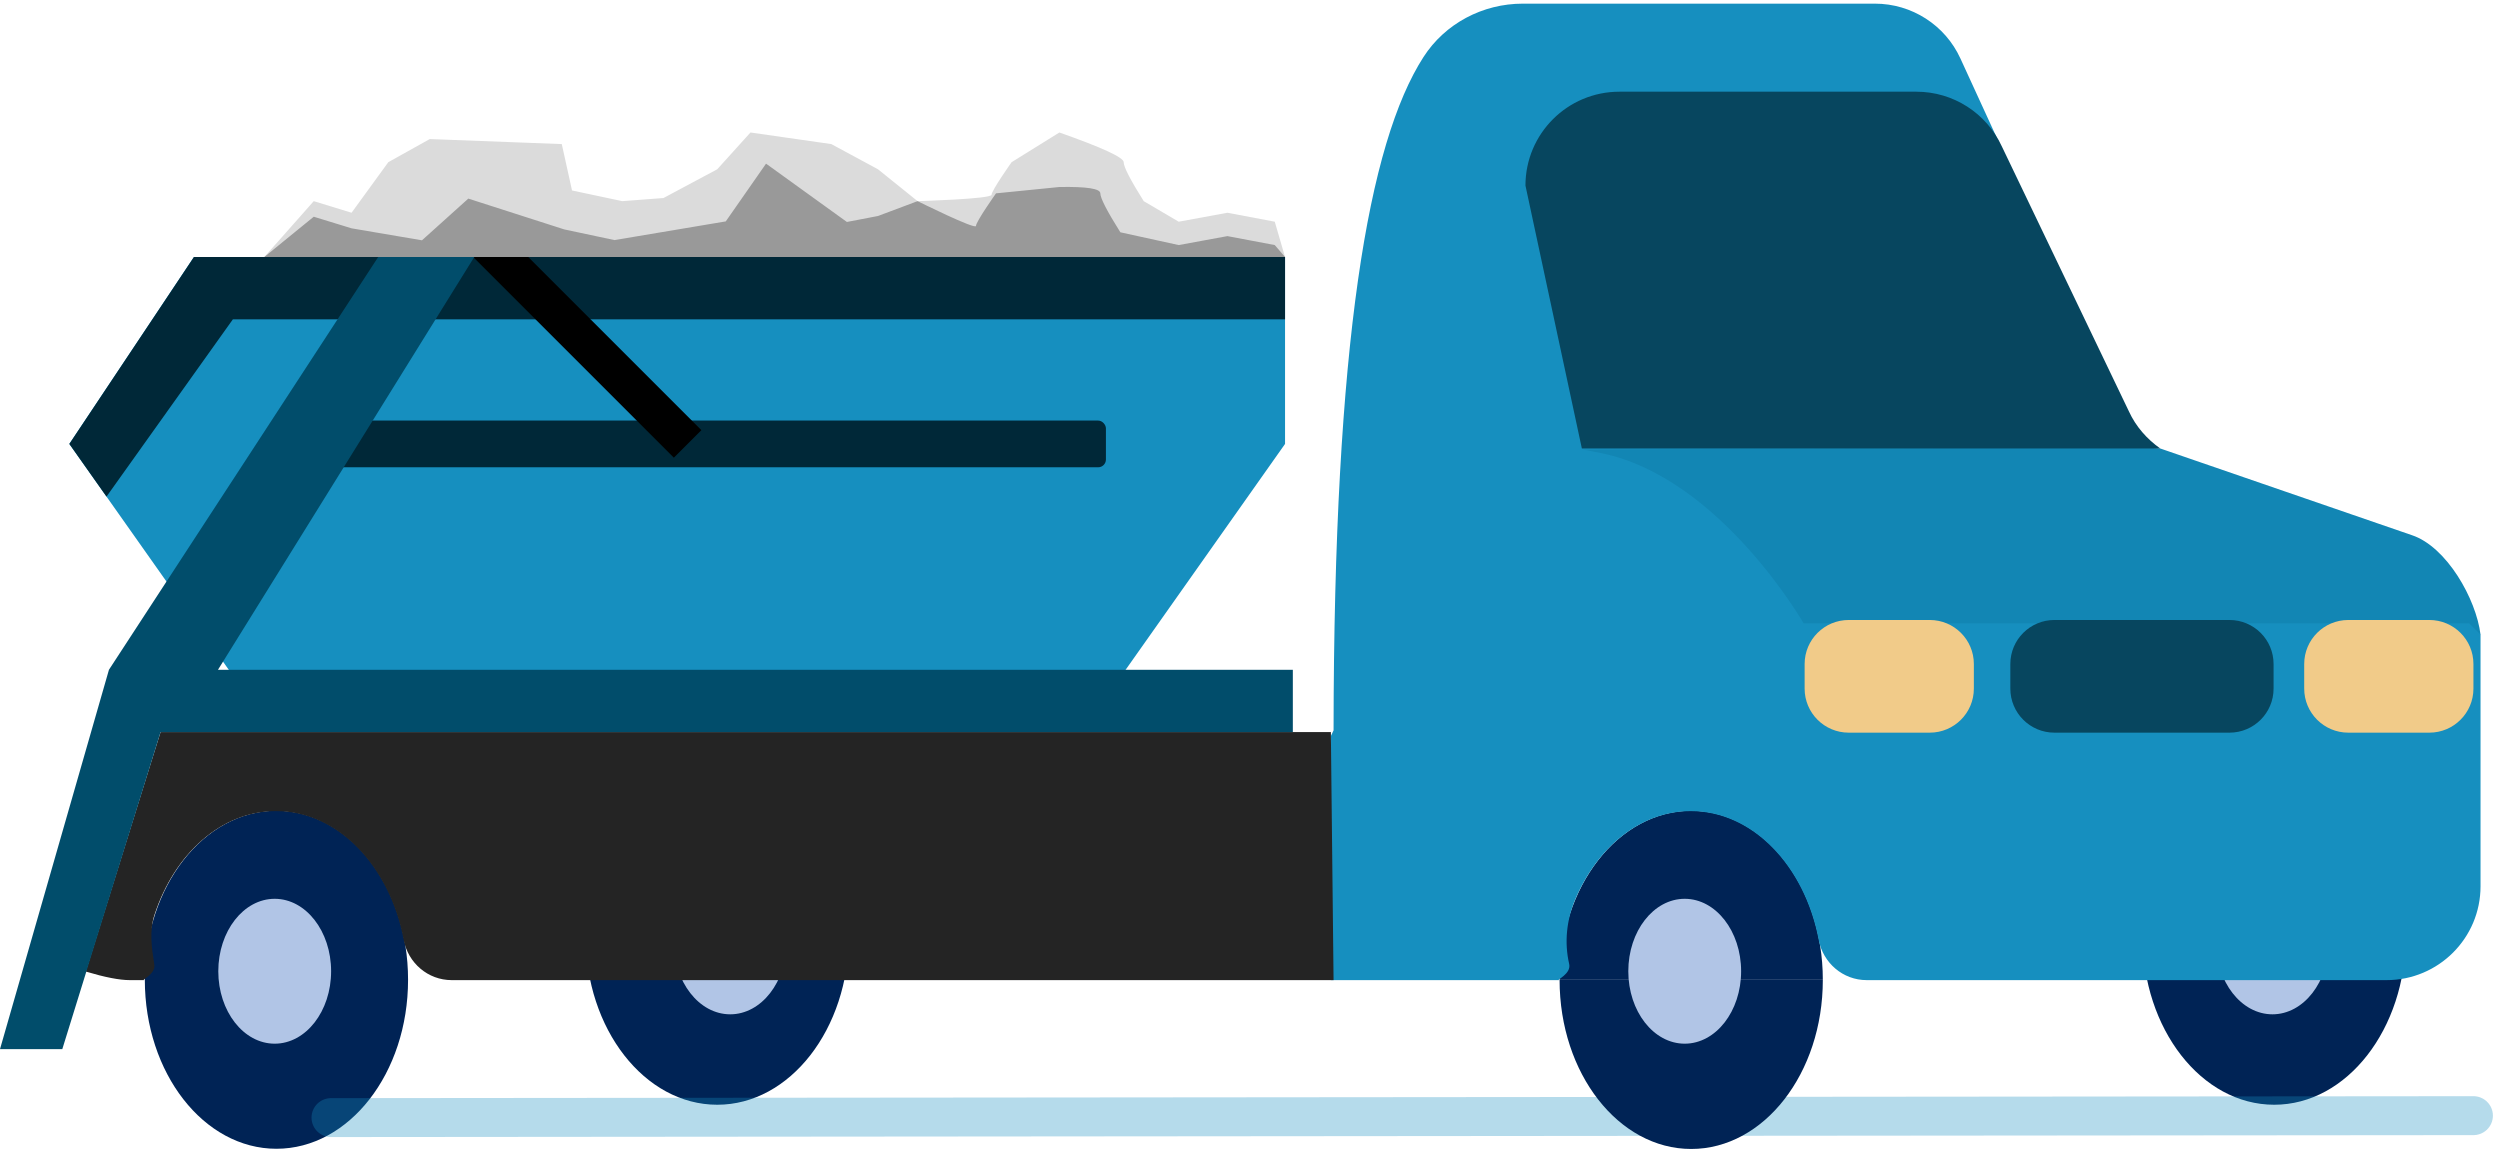 <svg xmlns="http://www.w3.org/2000/svg" width="321" height="148" viewBox="0 0 321 148">
  <g fill="none" fill-rule="evenodd">
    <path fill="#002355" d="M308.908,120.148 C308.908,132.132 301.341,141.849 292.008,141.849 C282.674,141.849 275.107,132.132 275.107,120.148 C275.107,108.165 282.674,98.448 292.008,98.448 C301.341,98.448 308.908,108.165 308.908,120.148"/>
    <path fill="#B1C5E6" d="M299.026,120.938 C299.026,126.074 295.783,130.238 291.783,130.238 C287.783,130.238 284.54,126.074 284.54,120.938 C284.54,115.8 287.783,111.637 291.783,111.637 C295.783,111.637 299.026,115.8 299.026,120.938"/>
    <path fill="#002355" d="M108.995,120.148 C108.995,132.132 101.427,141.849 92.096,141.849 C82.763,141.849 75.195,132.132 75.195,120.148 C75.195,108.165 82.763,98.448 92.096,98.448 C101.427,98.448 108.995,108.165 108.995,120.148"/>
    <path fill="#B1C5E6" d="M101.003,120.938 C101.003,126.074 97.76,130.238 93.76,130.238 C89.758,130.238 86.515,126.074 86.515,120.938 C86.515,115.8 89.758,111.637 93.76,111.637 C97.76,111.637 101.003,115.8 101.003,120.938"/>
    <path fill="#002355" d="M35.494,104.101 C26.161,104.101 18.596,113.816 18.596,125.803 C18.596,137.787 26.161,147.502 35.494,147.502 C44.828,147.502 52.395,137.787 52.395,125.803 C52.395,113.816 44.828,104.101 35.494,104.101"/>
    <path stroke="#168FBF" stroke-linecap="round" stroke-linejoin="round" stroke-width="5" d="M42.5,143.5 L317.589,143.25" opacity=".32"/>
    <path fill="#002355" d="M217.149 147.527C226.483 147.527 234.05 137.812 234.05 125.827L200.251 125.827C200.251 137.812 207.816 147.527 217.149 147.527M217.149 104.101C207.816 104.101 200.251 113.816 200.251 125.803L234.05 125.803C234.05 113.816 226.483 104.101 217.149 104.101"/>
    <path fill="#B1C5E6" d="M223.56,124.708 C223.56,129.845 220.317,134.009 216.317,134.009 C212.317,134.009 209.074,129.845 209.074,124.708 C209.074,119.57 212.317,115.406 216.317,115.406 C220.317,115.406 223.56,119.57 223.56,124.708"/>
    <path fill="#1286B4" d="M318.5,81.488 C317.943,76.911 314.151,70.202 309.689,68.717 L277.377,57.585 C276.617,57.333 249.744,57.333 196.757,57.585 C211.242,57.585 230.919,81.153 230.919,81.153 L318.5,81.488 Z"/>
    <path fill="#B1C5E6" d="M42.515,124.708 C42.515,129.845 39.272,134.009 35.272,134.009 C31.272,134.009 28.029,129.845 28.029,124.708 C28.029,119.57 31.272,115.406 35.272,115.406 C39.272,115.406 42.515,119.57 42.515,124.708"/>
    <path fill="#168FBF" d="M231.586,80.037 C231.586,80.037 220.861,61.315 205.637,58.191 L203.224,57.725 L276.789,57.396 C275.08,56.184 273.751,55.522 272.86,53.579 L251.711,7.497 C249.745,3.216 245.462,0.469 240.744,0.469 L195.522,0.469 C190.387,0.469 185.548,3.011 182.773,7.326 C175.696,18.333 171.273,43.96 171.23,93.775 L170.883,94.504 L170.883,125.848 L200.2,125.848 C199.741,125.848 201.782,125.07 201.481,123.77 C200.845,121.025 201.147,118.125 202.243,115.528 C205.099,108.751 210.678,104.148 217.098,104.148 C225.041,104.148 231.705,111.183 233.516,120.665 C234.084,123.651 236.638,125.848 239.683,125.848 L306.433,125.848 C313.097,125.848 318.5,120.454 318.5,113.799 L318.5,81.488 C317.934,80.925 317.611,80.601 317.045,80.037 L231.586,80.037 Z"/>
    <path fill="#242424" d="M170.883,94 L20.616,94 L11.007,124.745 C13.451,125.48 15.343,125.848 16.681,125.848 L18.516,125.848 C18.066,125.848 20.011,125.104 19.813,123.855 C19.473,121.705 19.16,119.53 19.837,117.462 C22.39,109.644 28.399,104.148 35.415,104.148 C43.358,104.148 50.02,111.183 51.829,120.665 C52.399,123.651 54.953,125.848 57.998,125.848 L163.985,125.848 L171.23,125.848 L170.883,94 Z"/>
    <path fill="#F1CB89" d="M247.783,94.073 L237.374,94.073 C234.248,94.073 231.714,91.54 231.714,88.42 L231.714,85.259 C231.714,82.136 234.248,79.606 237.374,79.606 L247.783,79.606 C250.909,79.606 253.443,82.136 253.443,85.259 L253.443,88.42 C253.443,91.54 250.909,94.073 247.783,94.073"/>
    <path fill="#07465F" d="M286.267,94.073 L263.787,94.073 C260.661,94.073 258.127,91.54 258.127,88.42 L258.127,85.259 C258.127,82.136 260.661,79.606 263.787,79.606 L286.267,79.606 C289.393,79.606 291.927,82.136 291.927,85.259 L291.927,88.42 C291.927,91.54 289.393,94.073 286.267,94.073"/>
    <path fill="#F1CB89" d="M311.929,94.073 L301.52,94.073 C298.394,94.073 295.86,91.54 295.86,88.42 L295.86,85.259 C295.86,82.136 298.394,79.606 301.52,79.606 L311.929,79.606 C315.055,79.606 317.589,82.136 317.589,85.259 L317.589,88.42 C317.589,91.54 315.055,94.073 311.929,94.073"/>
    <path fill="#07465F" d="M257.037,18.802 C255.071,14.52 250.784,11.774 246.068,11.774 L207.931,11.774 C201.269,11.774 195.868,17.169 195.868,23.824 L203.111,57.585 L277.377,57.585 C275.667,56.374 274.247,54.772 273.356,52.829 L257.037,18.802 Z"/>
    <polygon fill="#168FBF" points="24.902 33 165 33 165 57 141 91 32.902 91 8.902 57"/>
    <polygon fill="#002838" points="24.902 33 165 33 165 41 29.902 41 13.675 63.762 8.902 57"/>
    <rect width="107" height="6" x="35" y="54" fill="#002838" rx="1"/>
    <path stroke="#000" stroke-width="5" d="M58.607,27.317 L88.29,57"/>
    <polygon fill="#014D6B" points="55.495 22.371 67.495 22.371 27.988 86 166 86 166 94 20.616 94 8 134.707 0 134.707 13.988 86"/>
    <path fill="#DBDBDB" d="M33.938,33 L40.285,25.827 L45.139,27.317 L49.856,20.826 L55.18,17.855 L72.132,18.5 L73.448,24.456 L79.9,25.827 L85.189,25.427 L92.095,21.734 L96.359,17.012 L106.741,18.5 L112.732,21.734 C116.122,24.463 117.817,25.827 117.817,25.827 C117.817,25.827 127.318,25.557 127.318,25.006 C127.318,24.456 129.888,20.826 129.888,20.826 C129.888,20.826 131.933,19.555 136.023,17.012 C141.529,18.949 144.281,20.22 144.281,20.826 C144.281,21.431 145.138,23.098 146.853,25.827 L151.344,28.466 L157.602,27.317 L163.679,28.466 L165,33 L33.938,33 Z"/>
    <path fill="#999" d="M33.938,33 L40.285,27.827 L45.139,29.317 L54.18,30.855 L60.132,25.5 L72.448,29.456 L78.9,30.827 L93.189,28.427 L98.359,21.012 L108.741,28.5 L112.732,27.734 C116.122,26.463 117.817,25.827 117.817,25.827 C117.817,25.827 125.318,29.557 125.318,29.006 C125.318,28.456 127.888,24.826 127.888,24.826 C127.888,24.826 130.6,24.555 136.023,24.012 C139.529,23.949 141.281,24.22 141.281,24.826 C141.281,25.431 142.138,27.098 143.853,29.827 L151.344,31.466 L157.602,30.317 L163.679,31.466 L165,33 L33.938,33 Z"/>
  </g>
</svg>
